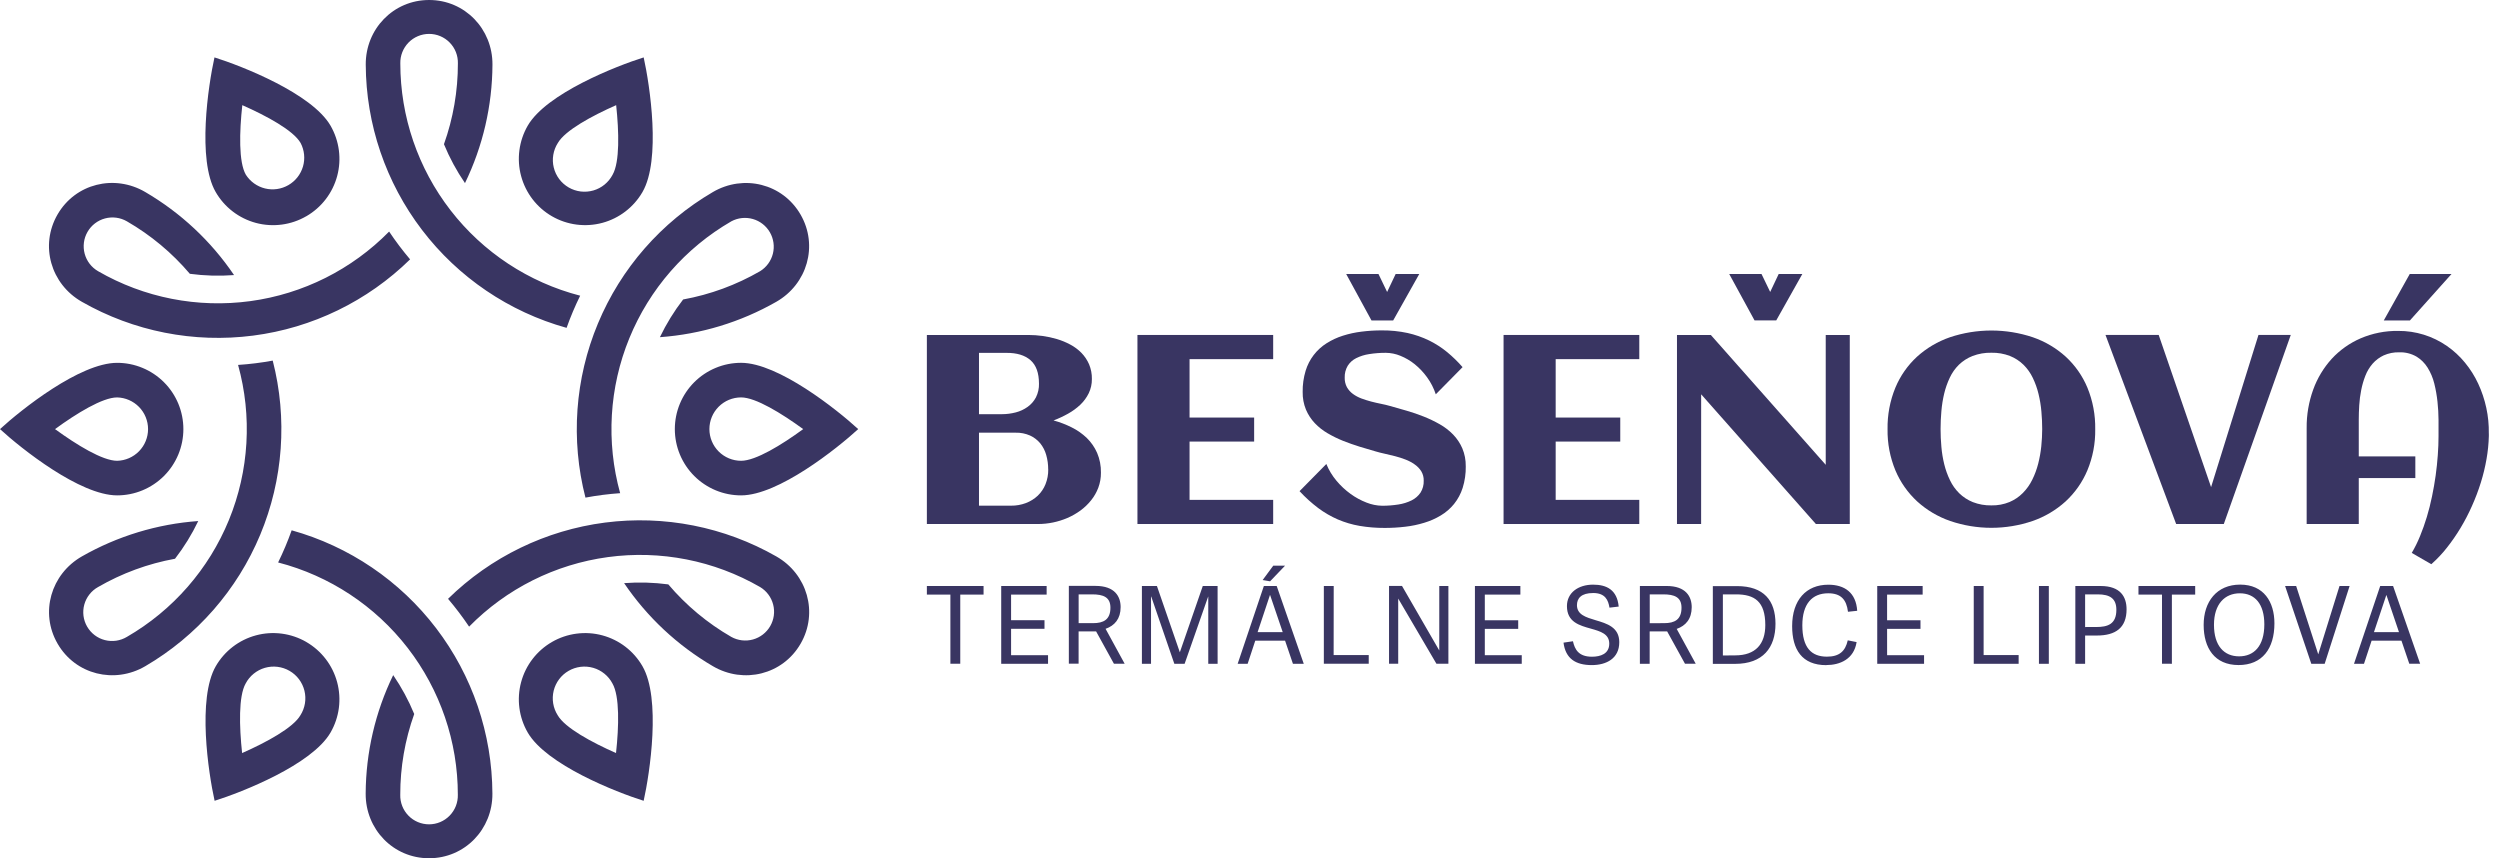 <svg width="134" height="46" viewBox="0 0 134 46" fill="none" xmlns="http://www.w3.org/2000/svg">
<g clip-path="url(#clip0_1638_969)">
<path fill-rule="evenodd" clip-rule="evenodd" d="M14.618 19.328C14.004 19.442 13.384 19.519 12.761 19.56C13.523 22.307 13.351 25.229 12.272 27.868C11.193 30.506 9.268 32.712 6.8 34.138C6.625 34.243 6.43 34.312 6.227 34.342C6.024 34.371 5.818 34.36 5.619 34.308C5.421 34.257 5.235 34.167 5.072 34.043C4.909 33.919 4.772 33.763 4.67 33.586C4.567 33.409 4.501 33.213 4.475 33.009C4.45 32.806 4.464 32.6 4.519 32.403C4.574 32.205 4.667 32.021 4.794 31.86C4.92 31.699 5.078 31.564 5.257 31.465C6.534 30.726 7.929 30.213 9.381 29.949C9.866 29.321 10.283 28.644 10.626 27.928C8.432 28.086 6.301 28.733 4.39 29.823C2.73 30.771 2.126 32.837 3.086 34.5C4.046 36.163 6.138 36.673 7.787 35.708C10.552 34.092 12.715 31.619 13.948 28.663C15.181 25.707 15.416 22.43 14.618 19.328ZM15.633 28.424C15.425 29.012 15.182 29.588 14.907 30.148C17.665 30.863 20.108 32.475 21.852 34.729C23.595 36.983 24.541 39.753 24.54 42.602C24.545 42.808 24.508 43.013 24.433 43.205C24.358 43.396 24.245 43.571 24.101 43.718C23.957 43.866 23.786 43.983 23.596 44.063C23.406 44.143 23.202 44.184 22.997 44.184C22.791 44.184 22.587 44.143 22.397 44.063C22.207 43.983 22.035 43.866 21.892 43.718C21.748 43.571 21.635 43.396 21.56 43.205C21.485 43.013 21.448 42.808 21.454 42.602C21.452 41.126 21.705 39.661 22.202 38.271C21.9 37.538 21.522 36.84 21.075 36.186C20.114 38.165 19.611 40.335 19.6 42.534C19.588 44.445 21.077 46.002 22.997 46.002C24.916 46.002 26.408 44.445 26.393 42.534C26.379 39.332 25.321 36.221 23.379 33.675C21.437 31.128 18.718 29.285 15.633 28.424ZM30.369 17.573C30.578 16.985 30.821 16.409 31.097 15.849C28.337 15.135 25.893 13.525 24.149 11.272C22.404 9.018 21.457 6.249 21.457 3.399C21.452 3.193 21.488 2.988 21.564 2.796C21.639 2.605 21.752 2.43 21.895 2.283C22.039 2.135 22.211 2.018 22.401 1.938C22.591 1.858 22.794 1.817 23 1.817C23.206 1.817 23.41 1.858 23.6 1.938C23.79 2.018 23.961 2.135 24.105 2.283C24.249 2.43 24.362 2.605 24.437 2.796C24.512 2.988 24.548 3.193 24.543 3.399C24.545 4.875 24.292 6.34 23.796 7.73C24.098 8.462 24.476 9.161 24.923 9.815C25.883 7.836 26.386 5.666 26.396 3.467C26.409 1.557 24.918 0 23.001 0C21.083 0 19.59 1.557 19.604 3.467C19.619 6.669 20.678 9.779 22.621 12.325C24.564 14.871 27.284 16.714 30.369 17.573ZM39.201 11.862C39.555 11.673 39.968 11.629 40.354 11.739C40.739 11.849 41.067 12.105 41.267 12.453C41.467 12.8 41.524 13.212 41.426 13.601C41.328 13.99 41.082 14.325 40.741 14.536C39.463 15.275 38.068 15.788 36.616 16.052C36.132 16.68 35.714 17.358 35.371 18.073C37.565 17.916 39.696 17.268 41.607 16.178C43.268 15.23 43.871 13.165 42.911 11.502C41.95 9.839 39.859 9.329 38.21 10.294C35.445 11.909 33.282 14.382 32.05 17.338C30.817 20.294 30.582 23.571 31.38 26.672C31.995 26.557 32.616 26.478 33.24 26.434C32.48 23.688 32.653 20.767 33.732 18.13C34.811 15.493 36.734 13.288 39.201 11.862ZM24.015 32.096C24.419 32.572 24.796 33.07 25.144 33.588C27.141 31.556 29.756 30.245 32.58 29.861C35.403 29.477 38.273 30.041 40.741 31.465C41.088 31.673 41.34 32.01 41.441 32.402C41.543 32.794 41.486 33.21 41.284 33.56C41.081 33.911 40.749 34.168 40.359 34.276C39.969 34.384 39.551 34.334 39.198 34.138C37.918 33.401 36.776 32.449 35.821 31.323C35.036 31.219 34.242 31.196 33.452 31.256C34.686 33.077 36.313 34.599 38.213 35.709C39.862 36.674 41.955 36.163 42.914 34.5C43.874 32.837 43.271 30.769 41.61 29.824C38.829 28.237 35.606 27.6 32.43 28.01C29.255 28.421 26.3 29.856 24.014 32.098L24.015 32.096ZM21.985 13.907C21.581 13.43 21.204 12.931 20.857 12.412C18.86 14.444 16.244 15.756 13.42 16.14C10.596 16.525 7.725 15.961 5.257 14.536C4.902 14.331 4.644 13.994 4.538 13.599C4.432 13.203 4.487 12.782 4.692 12.427C4.896 12.073 5.233 11.814 5.629 11.708C6.024 11.602 6.446 11.658 6.8 11.862C8.079 12.599 9.221 13.551 10.176 14.676C10.961 14.781 11.755 14.804 12.545 14.744C11.311 12.922 9.683 11.401 7.783 10.291C6.134 9.326 4.041 9.836 3.082 11.499C2.124 13.162 2.726 15.23 4.386 16.175C7.167 17.763 10.39 18.4 13.566 17.989C16.741 17.579 19.696 16.143 21.982 13.901" fill="#393562"/>
<path fill-rule="evenodd" clip-rule="evenodd" d="M16.415 11.591C16.011 11.825 15.564 11.977 15.101 12.038C14.639 12.099 14.168 12.069 13.717 11.948C13.266 11.827 12.843 11.618 12.473 11.334C12.103 11.05 11.792 10.695 11.559 10.29C10.562 8.564 11.161 4.582 11.496 3.077C12.971 3.54 16.718 5.011 17.718 6.738C17.951 7.142 18.102 7.588 18.163 8.051C18.224 8.513 18.194 8.983 18.073 9.434C17.952 9.885 17.744 10.307 17.46 10.677C17.176 11.047 16.822 11.358 16.418 11.591H16.415ZM9.829 23C9.829 23.466 9.737 23.928 9.559 24.359C9.38 24.79 9.119 25.182 8.789 25.512C8.459 25.842 8.067 26.103 7.636 26.282C7.205 26.461 6.743 26.552 6.277 26.552C4.287 26.552 1.135 24.043 0 23C1.137 21.957 4.283 19.448 6.277 19.448C6.743 19.447 7.205 19.539 7.636 19.718C8.067 19.896 8.459 20.158 8.789 20.488C9.119 20.817 9.38 21.209 9.559 21.64C9.737 22.071 9.829 22.533 9.829 23ZM2.949 23C4.111 22.152 5.497 21.302 6.277 21.302C6.72 21.312 7.142 21.496 7.452 21.813C7.762 22.13 7.936 22.556 7.936 23C7.936 23.444 7.762 23.87 7.452 24.187C7.142 24.504 6.72 24.688 6.277 24.698C5.497 24.698 4.111 23.846 2.949 23ZM36.171 23C36.171 22.533 36.263 22.071 36.441 21.64C36.62 21.209 36.881 20.817 37.211 20.487C37.541 20.157 37.933 19.896 38.364 19.717C38.795 19.538 39.257 19.447 39.723 19.447C41.713 19.447 44.865 21.957 46 23C44.863 24.042 41.717 26.552 39.723 26.552C39.257 26.552 38.795 26.461 38.364 26.282C37.933 26.103 37.541 25.842 37.211 25.512C36.881 25.182 36.62 24.79 36.441 24.359C36.263 23.928 36.171 23.466 36.171 23ZM43.051 23C41.89 23.852 40.503 24.698 39.723 24.698C39.273 24.698 38.84 24.519 38.522 24.201C38.203 23.882 38.024 23.45 38.024 23C38.024 22.549 38.203 22.117 38.522 21.798C38.84 21.48 39.273 21.301 39.723 21.301C40.503 21.301 41.889 22.153 43.051 23ZM16.415 34.409C16.819 34.642 17.173 34.952 17.457 35.322C17.742 35.692 17.95 36.115 18.071 36.565C18.192 37.016 18.223 37.486 18.163 37.949C18.102 38.411 17.951 38.858 17.718 39.262C16.721 40.989 12.973 42.461 11.503 42.923C11.168 41.418 10.569 37.436 11.565 35.71C12.036 34.894 12.812 34.298 13.722 34.054C14.632 33.81 15.601 33.938 16.418 34.409H16.415ZM12.977 40.367C12.824 38.939 12.78 37.312 13.167 36.636C13.273 36.434 13.42 36.255 13.597 36.111C13.774 35.967 13.979 35.859 14.198 35.796C14.418 35.733 14.648 35.714 14.875 35.742C15.102 35.77 15.321 35.843 15.519 35.958C15.717 36.072 15.89 36.225 16.027 36.408C16.164 36.591 16.263 36.8 16.318 37.022C16.372 37.244 16.382 37.475 16.345 37.7C16.308 37.926 16.226 38.142 16.104 38.335C15.714 39.011 14.285 39.786 12.97 40.367H12.977ZM29.586 11.592C28.77 11.121 28.175 10.345 27.931 9.434C27.687 8.524 27.815 7.555 28.285 6.738C29.282 5.011 33.03 3.54 34.501 3.077C34.835 4.583 35.435 8.564 34.438 10.291C33.967 11.107 33.191 11.702 32.282 11.946C31.372 12.19 30.402 12.063 29.586 11.592ZM33.026 5.633C33.179 7.062 33.223 8.688 32.836 9.364C32.73 9.567 32.584 9.746 32.407 9.892C32.23 10.037 32.025 10.145 31.805 10.209C31.585 10.272 31.354 10.291 31.127 10.264C30.899 10.236 30.68 10.163 30.481 10.048C30.283 9.933 30.11 9.78 29.972 9.596C29.835 9.413 29.736 9.204 29.682 8.981C29.627 8.759 29.618 8.527 29.656 8.301C29.693 8.075 29.776 7.859 29.899 7.666C30.288 6.99 31.719 6.213 33.033 5.633H33.026ZM29.585 34.41C29.989 34.176 30.435 34.025 30.898 33.964C31.36 33.903 31.83 33.933 32.281 34.054C32.731 34.175 33.154 34.383 33.524 34.667C33.894 34.951 34.204 35.306 34.437 35.71C35.435 37.436 34.835 41.419 34.5 42.923C33.029 42.461 29.282 40.989 28.285 39.262C27.814 38.446 27.687 37.476 27.931 36.566C28.174 35.657 28.77 34.881 29.585 34.41ZM33.025 40.367C31.711 39.786 30.277 39.011 29.891 38.335C29.769 38.142 29.687 37.926 29.65 37.7C29.614 37.475 29.623 37.244 29.677 37.022C29.732 36.8 29.831 36.591 29.968 36.408C30.105 36.225 30.278 36.072 30.476 35.958C30.674 35.843 30.893 35.77 31.12 35.742C31.347 35.714 31.577 35.733 31.797 35.796C32.017 35.859 32.221 35.967 32.398 36.111C32.576 36.255 32.722 36.434 32.828 36.636C33.218 37.312 33.175 38.939 33.018 40.367H33.025ZM12.98 5.633C14.294 6.213 15.728 6.989 16.114 7.666C16.317 8.054 16.362 8.505 16.24 8.925C16.117 9.346 15.838 9.702 15.459 9.921C15.08 10.14 14.631 10.205 14.206 10.101C13.781 9.997 13.412 9.733 13.177 9.364C12.787 8.688 12.831 7.062 12.988 5.633" fill="#393562"/>
<path d="M59.01 25.336C59.013 25.61 58.965 25.882 58.87 26.139C58.778 26.384 58.647 26.613 58.483 26.817C58.318 27.023 58.127 27.206 57.914 27.363C57.695 27.522 57.459 27.657 57.21 27.764C56.715 27.976 56.183 28.086 55.645 28.087H49.68V17.955H55.127C55.378 17.956 55.63 17.973 55.879 18.007C56.14 18.043 56.397 18.098 56.649 18.173C56.898 18.247 57.139 18.346 57.367 18.469C57.589 18.586 57.79 18.737 57.966 18.915C58.137 19.092 58.275 19.299 58.374 19.524C58.478 19.774 58.53 20.042 58.525 20.312C58.529 20.578 58.471 20.84 58.356 21.079C58.243 21.31 58.089 21.518 57.903 21.695C57.705 21.881 57.485 22.042 57.248 22.173C56.998 22.313 56.738 22.435 56.47 22.536C56.807 22.627 57.133 22.752 57.445 22.909C57.742 23.056 58.015 23.248 58.254 23.477C58.488 23.705 58.675 23.977 58.806 24.276C58.948 24.611 59.017 24.972 59.01 25.335V25.336ZM55.689 20.56C55.689 19.991 55.538 19.574 55.236 19.307C54.933 19.041 54.503 18.91 53.944 18.914H52.474V22.2H53.705C53.955 22.2 54.203 22.168 54.444 22.105C54.673 22.047 54.889 21.946 55.081 21.809C55.267 21.676 55.419 21.502 55.526 21.3C55.64 21.07 55.697 20.816 55.69 20.56H55.689ZM56.183 25.163C56.185 24.9 56.149 24.638 56.077 24.385C56.013 24.156 55.903 23.943 55.754 23.758C55.605 23.581 55.419 23.439 55.208 23.343C54.965 23.237 54.703 23.185 54.438 23.192H52.474V27.104H54.194C54.466 27.107 54.735 27.059 54.989 26.964C55.224 26.875 55.44 26.741 55.623 26.57C55.803 26.397 55.945 26.189 56.038 25.957C56.139 25.705 56.189 25.435 56.186 25.163" fill="#393562"/>
<path d="M68.242 28.087H60.967V17.954H68.242V19.25H63.76V22.381H67.222V23.668H63.76V26.793H68.242V28.087Z" fill="#393562"/>
<path d="M78.565 24.992C78.572 25.384 78.516 25.775 78.399 26.15C78.299 26.465 78.142 26.758 77.935 27.016C77.737 27.259 77.497 27.466 77.227 27.628C76.948 27.796 76.649 27.928 76.337 28.021C76.004 28.123 75.663 28.194 75.317 28.233C74.954 28.276 74.589 28.297 74.223 28.297C73.77 28.299 73.318 28.263 72.872 28.187C72.472 28.118 72.081 28.002 71.707 27.842C71.335 27.68 70.984 27.476 70.659 27.234C70.298 26.962 69.962 26.658 69.656 26.326L71.092 24.87C71.225 25.195 71.408 25.498 71.634 25.767C71.856 26.033 72.111 26.271 72.392 26.474C72.655 26.665 72.941 26.821 73.244 26.938C73.511 27.045 73.795 27.103 74.082 27.108C74.374 27.109 74.666 27.086 74.954 27.041C75.201 27.004 75.441 26.929 75.665 26.819C75.855 26.724 76.019 26.583 76.139 26.407C76.26 26.215 76.32 25.991 76.311 25.763C76.316 25.585 76.27 25.409 76.178 25.256C76.087 25.114 75.968 24.991 75.829 24.895C75.678 24.788 75.514 24.7 75.342 24.634C75.159 24.563 74.973 24.503 74.783 24.454C74.593 24.405 74.407 24.36 74.223 24.32C74.039 24.28 73.877 24.239 73.738 24.197C73.461 24.117 73.173 24.032 72.872 23.941C72.572 23.847 72.277 23.744 71.985 23.628C71.7 23.513 71.424 23.378 71.159 23.222C70.906 23.076 70.675 22.893 70.473 22.681C70.273 22.47 70.113 22.224 69.999 21.956C69.877 21.656 69.817 21.334 69.823 21.009C69.817 20.624 69.871 20.241 69.982 19.872C70.168 19.26 70.569 18.735 71.111 18.395C71.381 18.225 71.672 18.09 71.977 17.994C72.303 17.89 72.639 17.817 72.979 17.776C73.34 17.731 73.703 17.708 74.067 17.709C74.531 17.705 74.995 17.752 75.449 17.849C75.847 17.938 76.233 18.072 76.599 18.25C76.945 18.42 77.269 18.629 77.567 18.873C77.864 19.119 78.141 19.388 78.394 19.679L76.958 21.135C76.851 20.808 76.693 20.499 76.49 20.221C76.301 19.959 76.078 19.724 75.827 19.52C75.595 19.333 75.336 19.181 75.06 19.07C74.814 18.968 74.551 18.915 74.285 18.911C73.986 18.91 73.688 18.932 73.392 18.979C73.149 19.014 72.912 19.088 72.692 19.197C72.506 19.289 72.349 19.43 72.238 19.605C72.124 19.798 72.068 20.019 72.076 20.242C72.071 20.421 72.112 20.598 72.195 20.755C72.276 20.896 72.385 21.018 72.516 21.114C72.655 21.216 72.808 21.297 72.969 21.357C73.141 21.421 73.317 21.476 73.494 21.523C73.674 21.57 73.853 21.611 74.029 21.646C74.205 21.681 74.365 21.72 74.511 21.762L75.398 22.015C75.707 22.104 76.011 22.208 76.312 22.328C76.607 22.445 76.894 22.583 77.171 22.74C77.435 22.889 77.676 23.075 77.888 23.292C78.095 23.507 78.262 23.757 78.38 24.031C78.508 24.335 78.57 24.663 78.564 24.992H78.565ZM76.073 14.686L74.674 17.177H73.512L72.155 14.686H73.886L74.35 15.65L74.807 14.686H76.073Z" fill="#393562"/>
<path d="M87.866 28.087H80.591V17.954H87.866V19.25H83.384V22.381H86.846V23.668H83.384V26.793H87.866V28.087Z" fill="#393562"/>
<path d="M91.18 28.087H89.886V17.955H91.701L97.859 24.914V17.955H99.148V28.087H97.332L91.182 21.135L91.18 28.087ZM96.605 14.686L95.206 17.175H94.044L92.686 14.686H94.417L94.882 15.649L95.338 14.686H96.605Z" fill="#393562"/>
<path d="M112.304 23.007C112.316 23.764 112.172 24.515 111.882 25.214C111.616 25.846 111.218 26.413 110.714 26.878C110.201 27.342 109.601 27.698 108.948 27.925C107.515 28.413 105.962 28.413 104.53 27.925C103.876 27.698 103.275 27.342 102.763 26.878C102.259 26.413 101.86 25.845 101.594 25.214C101.305 24.515 101.161 23.764 101.173 23.007C101.16 22.244 101.302 21.487 101.591 20.781C101.854 20.149 102.25 19.583 102.752 19.12C103.264 18.657 103.863 18.303 104.514 18.078C105.958 17.595 107.519 17.595 108.962 18.078C109.614 18.303 110.213 18.657 110.725 19.12C111.227 19.583 111.623 20.15 111.886 20.781C112.175 21.487 112.317 22.244 112.304 23.007ZM109.462 23.007C109.462 22.697 109.448 22.381 109.419 22.06C109.392 21.74 109.34 21.424 109.264 21.112C109.193 20.816 109.09 20.528 108.958 20.254C108.834 19.994 108.667 19.757 108.462 19.554C108.254 19.349 108.006 19.188 107.734 19.08C107.417 18.958 107.079 18.899 106.739 18.907C106.395 18.899 106.053 18.958 105.732 19.08C105.46 19.186 105.211 19.345 105 19.547C104.796 19.748 104.629 19.984 104.508 20.244C104.379 20.517 104.278 20.803 104.208 21.097C104.135 21.407 104.084 21.722 104.058 22.04C104.029 22.366 104.015 22.687 104.015 23C104.015 23.314 104.029 23.63 104.058 23.948C104.085 24.264 104.136 24.578 104.212 24.887C104.284 25.181 104.387 25.467 104.519 25.74C104.642 26 104.81 26.236 105.015 26.439C105.224 26.643 105.472 26.804 105.743 26.913C106.06 27.036 106.399 27.096 106.739 27.089C107.071 27.096 107.402 27.035 107.709 26.909C107.978 26.795 108.222 26.63 108.426 26.423C108.632 26.215 108.802 25.975 108.93 25.712C109.066 25.438 109.172 25.15 109.247 24.854C109.325 24.547 109.381 24.236 109.413 23.921C109.445 23.613 109.461 23.303 109.462 22.993" fill="#393562"/>
<path d="M119.196 28.087H116.642L112.855 17.954H115.706L118.514 26.11L121.054 17.954H122.785L119.196 28.087Z" fill="#393562"/>
<path d="M133.402 23.239V23.373C133.391 23.783 133.35 24.192 133.279 24.597C133.205 25.025 133.103 25.448 132.973 25.864C132.84 26.29 132.682 26.708 132.499 27.116C132.319 27.524 132.113 27.92 131.883 28.302C131.661 28.672 131.415 29.027 131.147 29.365C130.898 29.682 130.62 29.975 130.317 30.241L129.27 29.636C129.44 29.346 129.589 29.044 129.716 28.732C129.85 28.406 129.971 28.064 130.079 27.707C130.186 27.351 130.279 26.985 130.356 26.609C130.434 26.235 130.499 25.862 130.551 25.491C130.602 25.121 130.64 24.755 130.666 24.397C130.693 24.039 130.705 23.697 130.705 23.373C130.705 23.12 130.705 22.833 130.705 22.511C130.705 22.189 130.684 21.863 130.649 21.529C130.614 21.201 130.557 20.875 130.477 20.555C130.403 20.255 130.283 19.969 130.12 19.707C129.969 19.463 129.762 19.258 129.516 19.109C129.236 18.95 128.918 18.872 128.597 18.884C128.311 18.876 128.026 18.933 127.764 19.049C127.538 19.154 127.337 19.305 127.173 19.492C127.007 19.683 126.876 19.901 126.785 20.136C126.687 20.386 126.612 20.644 126.561 20.907C126.507 21.176 126.471 21.448 126.455 21.722C126.438 21.997 126.43 22.256 126.43 22.5V24.464H129.462V25.624H126.43V28.087H123.637V22.937C123.63 22.236 123.75 21.541 123.988 20.882C124.208 20.273 124.545 19.713 124.98 19.233C125.414 18.763 125.942 18.389 126.529 18.135C127.165 17.863 127.852 17.727 128.545 17.737C129.477 17.731 130.389 18.012 131.155 18.544C131.517 18.795 131.843 19.096 132.122 19.437C132.406 19.782 132.645 20.161 132.833 20.567C133.025 20.98 133.17 21.415 133.266 21.861C133.364 22.314 133.409 22.777 133.4 23.24L133.402 23.239ZM131.401 14.686L129.171 17.177H127.77L129.163 14.686H131.401Z" fill="#393562"/>
<path d="M128.586 33.884H127.243L127.907 31.894H127.912L128.586 33.884ZM127.579 31.409L126.175 35.578H126.71L127.118 34.34H128.718L129.138 35.577H129.72L128.269 31.408L127.579 31.409ZM124.603 35.578L125.939 31.409H125.398L124.261 35.064H124.255L123.074 31.409H122.481L123.885 35.578H124.603ZM120.016 35.18C119.21 35.18 118.669 34.616 118.669 33.488C118.669 32.377 119.251 31.801 120.056 31.801C120.861 31.801 121.368 32.37 121.368 33.465C121.368 34.645 120.8 35.18 120.016 35.18ZM119.987 35.647C121.259 35.647 121.909 34.766 121.909 33.413C121.909 32.256 121.334 31.335 120.073 31.335C118.812 31.335 118.116 32.256 118.116 33.493C118.116 34.731 118.698 35.647 119.987 35.647ZM116.413 35.578V31.87H117.662V31.409H114.622V31.87H115.883V35.577L116.413 35.578ZM111.762 33.609V31.858H112.441C113.104 31.858 113.437 32.089 113.437 32.687C113.437 33.464 112.963 33.608 112.355 33.608L111.762 33.609ZM111.762 34.064H112.395C113.396 34.064 113.984 33.65 113.984 32.66C113.984 31.997 113.661 31.41 112.597 31.41H111.238V35.579H111.762V34.064ZM109.817 31.411H109.287V35.58H109.817V31.411ZM106.322 31.411H105.793V35.58H108.199V35.113H106.322V31.411ZM101.148 33.708H102.938V33.247H101.148V31.87H103.054V31.409H100.62V35.578H103.13V35.117H101.149L101.148 33.708ZM97.885 35.648C98.616 35.648 99.37 35.337 99.514 34.416L99.04 34.322C98.908 34.909 98.585 35.197 97.923 35.197C97.089 35.197 96.605 34.713 96.605 33.516C96.605 32.371 97.129 31.8 97.992 31.8C98.677 31.8 98.971 32.141 99.052 32.791L99.546 32.738C99.483 31.766 98.873 31.34 97.998 31.34C96.813 31.34 96.059 32.158 96.059 33.562C96.059 34.811 96.582 35.652 97.889 35.652L97.885 35.648ZM92.346 35.134V31.858H93.053C94.043 31.858 94.62 32.237 94.62 33.504C94.62 34.523 94.096 35.128 93.009 35.128L92.346 35.134ZM93.002 35.583C94.493 35.583 95.166 34.713 95.166 33.436C95.166 32.192 94.545 31.415 93.1 31.415H91.808V35.584L93.002 35.583ZM88.426 33.404V31.858H89.152C89.75 31.858 90.129 32.008 90.129 32.572C90.129 33.217 89.751 33.401 89.203 33.401L88.426 33.404ZM89.871 33.709C90.354 33.542 90.676 33.173 90.676 32.546C90.676 31.978 90.365 31.409 89.33 31.409H87.898V35.578H88.422V33.844H89.36L90.316 35.577H90.891L89.871 33.709ZM85.399 31.786C86.043 31.786 86.204 32.172 86.268 32.57L86.762 32.512C86.676 31.619 86.124 31.337 85.392 31.337C84.587 31.337 83.988 31.775 83.988 32.488C83.988 33.346 84.662 33.525 85.278 33.697C85.79 33.841 86.256 33.981 86.256 34.498C86.256 35.05 85.783 35.2 85.33 35.2C84.615 35.2 84.409 34.814 84.31 34.371L83.804 34.446C83.913 35.303 84.454 35.649 85.32 35.649C86.091 35.649 86.793 35.303 86.793 34.423C86.793 33.617 86.13 33.421 85.521 33.242C85.003 33.087 84.525 32.943 84.525 32.436C84.525 32.069 84.755 31.786 85.395 31.786H85.399ZM79.586 33.706H81.376V33.245H79.586V31.87H81.492V31.409H79.056V35.578H81.566V35.117H79.586V33.706ZM77.634 35.577V31.408H77.145V34.866L75.148 31.407H74.452V35.576H74.944V32.083L76.993 35.577H77.634ZM71.487 31.408H70.958V35.577H73.364V35.11H71.483L71.487 31.408ZM68.88 30.319H68.247L67.678 31.09L68.076 31.159L68.88 30.319ZM68.753 33.881H67.408L68.071 31.891H68.076L68.753 33.881ZM67.743 31.409L66.339 35.578H66.874L67.282 34.34H68.88L69.301 35.578H69.881L68.431 31.409H67.743ZM65.263 31.409H64.469L63.242 34.956H63.237L62.011 31.409H61.206V35.578H61.695V31.978H61.707L62.944 35.578H63.496L64.757 31.978H64.763V35.578H65.264L65.263 31.409ZM57.815 33.399V31.858H58.54C59.139 31.858 59.519 32.008 59.519 32.572C59.519 33.217 59.14 33.401 58.592 33.401L57.815 33.399ZM59.259 33.704C59.743 33.537 60.066 33.169 60.066 32.541C60.066 31.973 59.755 31.404 58.718 31.404H57.29V35.573H57.813V33.844H58.752L59.707 35.577H60.282L59.259 33.704ZM54.194 33.704H55.985V33.243H54.194V31.87H56.1V31.409H53.665V35.578H56.175V35.117H54.194V33.704ZM51.47 35.577V31.87H52.719V31.409H49.68V31.87H50.941V35.577H51.47Z" fill="#393562"/>
</g>
<defs>
<clipPath id="clip0_1638_969">
<rect width="133.4" height="46" fill="white"/>
</clipPath>
</defs>
</svg>
